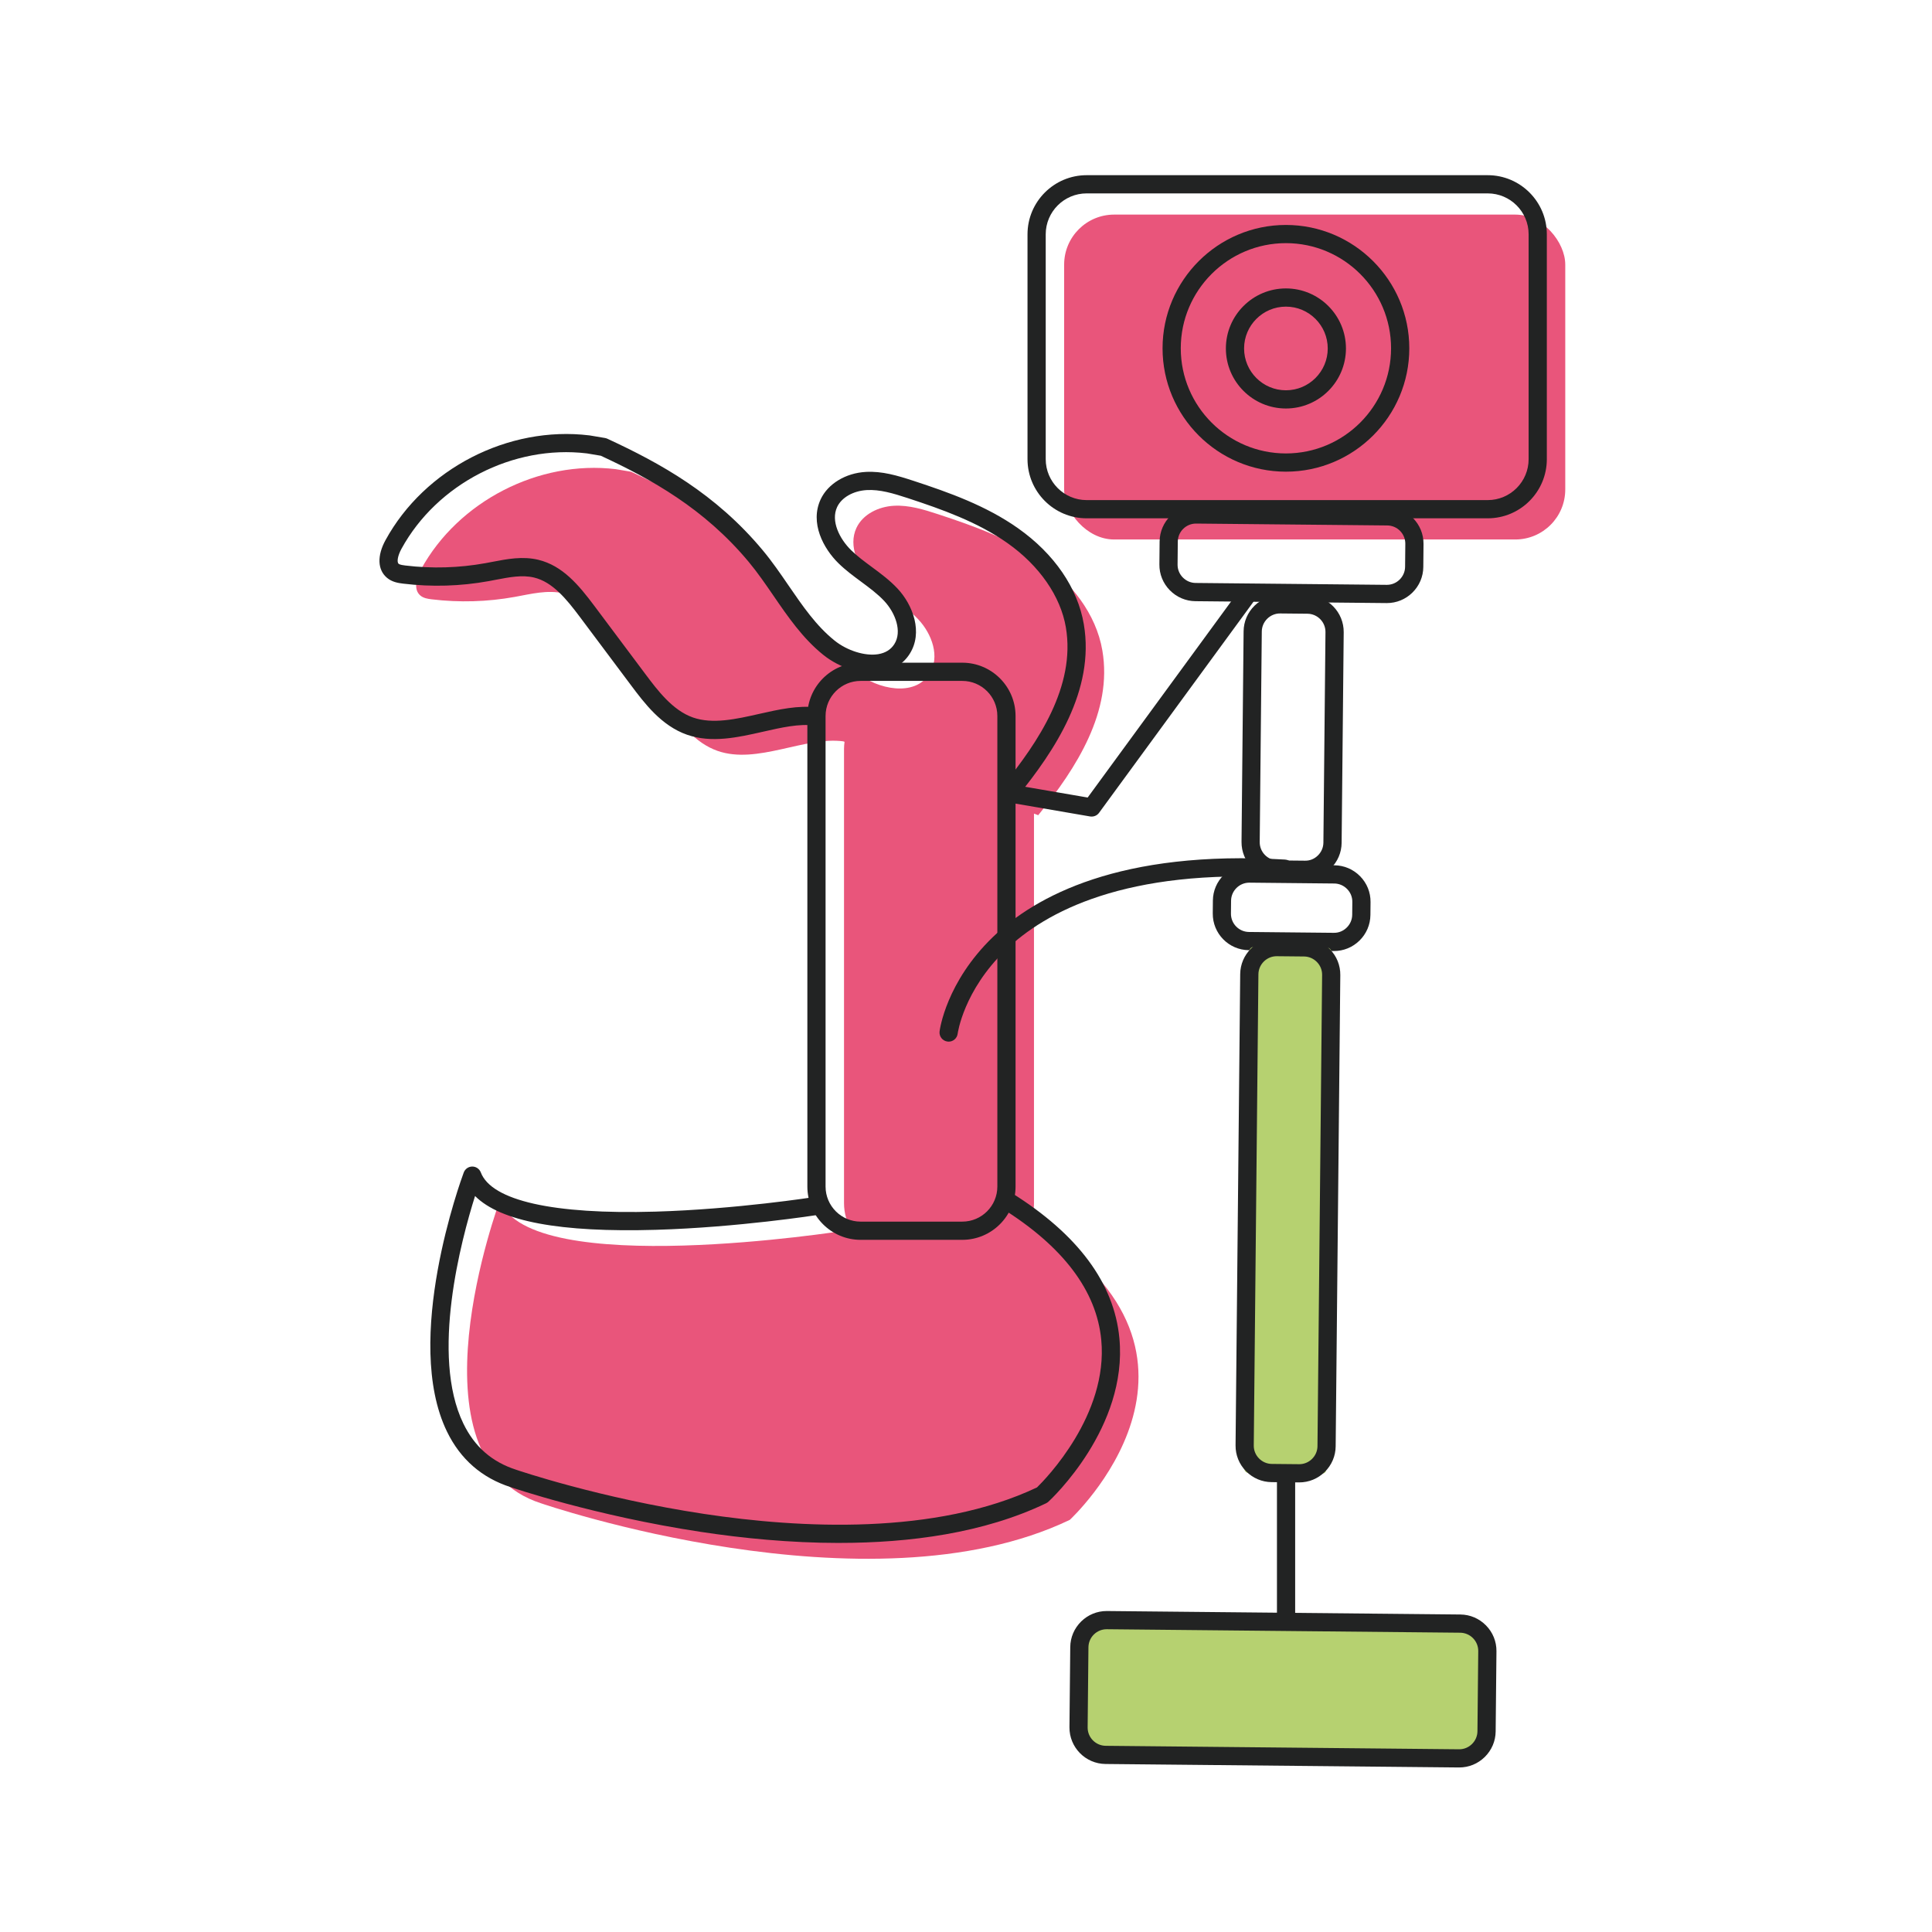 <?xml version="1.0" encoding="UTF-8"?><svg id="Capa_1" xmlns="http://www.w3.org/2000/svg" viewBox="0 0 800 800"><defs><style>.cls-1{fill:#e9557b;}.cls-2{fill:#222323;}.cls-3{fill:#b6d170;}</style></defs><path class="cls-1" d="M428.15,507.34l-2.06.06c1.31-2.79,2.06-5.89,2.06-9.18v-161.32l1.75.66c16.04-19.79,30.83-43.05,26.57-68.17-2.59-15.29-13.04-28.38-25.71-37.32-12.67-8.94-27.49-14.27-42.22-19.11-5.98-1.96-12.15-3.89-18.44-3.53-6.29.35-12.81,3.47-15.47,9.17-3.49,7.47.71,16.45,6.61,22.21,5.9,5.76,13.42,9.7,19.06,15.72,5.64,6.02,9.03,15.54,4.59,22.49-6.16,9.62-21.39,6.57-30.28-.6-12.63-10.18-19.89-25.46-30.28-37.92-17.65-21.18-37.98-33.58-63.01-45.16l-6.36-1.07c-31.84-3.86-65.22,13.3-80.61,41.45-1.9,3.47-3.3,8.37-.26,10.9,1.29,1.07,3.04,1.35,4.71,1.55,11.41,1.38,23.02,1.04,34.33-1,6.74-1.22,13.67-3.04,20.33-1.43,9.12,2.2,15.48,10.22,21.1,17.73,7.03,9.39,14.06,18.79,21.09,28.18,5.86,7.83,12.26,16.06,21.49,19.28,16.39,5.73,36.06-6.09,52.03-3.96l.54.2c-.13.96-.22,1.94-.22,2.94v188.12c0,4.15,1.19,8.01,3.21,11.31l-3.21.09s-129.97,20.52-142.51-12.54c0,0-39.9,107.17,17.1,125.41,0,0,135.67,46.74,218.9,6.84,0,0,72.97-67.27-14.82-121.99Z"/><rect class="cls-1" x="440.64" y="88.86" width="207.5" height="134.53" rx="20.71" ry="20.71"/><path class="cls-2" d="M418.5,331.07c-.83,0-1.67-.28-2.37-.84-1.62-1.31-1.87-3.69-.56-5.3,14.18-17.5,29.93-40.72,25.78-65.17-2.18-12.85-10.99-25.57-24.17-34.87-12.4-8.76-27.16-13.99-41.22-18.61-6.13-2.01-11.65-3.66-17.05-3.35-5.61.32-10.43,3.07-12.27,7.01-2.71,5.8.98,13.18,5.83,17.92,2.56,2.5,5.47,4.65,8.54,6.92,3.63,2.68,7.38,5.45,10.63,8.92,6.39,6.83,10.69,18.22,5.01,27.1-2.61,4.08-6.7,6.68-11.81,7.52-7.62,1.24-17.04-1.59-24.01-7.21-8.47-6.83-14.6-15.77-20.53-24.41-3.25-4.74-6.62-9.64-10.28-14.04-18.47-22.16-40.33-34.24-61.24-43.95l-5.78-.97c-30.48-3.66-62.04,12.58-76.77,39.52-1.51,2.76-2.02,5.48-1.16,6.19.52.44,1.97.61,2.75.71,11.07,1.34,22.24,1.01,33.21-.97.95-.17,1.91-.36,2.86-.54,6.15-1.19,12.52-2.41,19.02-.85,10.05,2.43,16.73,10.44,23.24,19.14l21.09,28.18c5.01,6.69,11.25,15.03,19.71,17.98,8.18,2.86,17.96.65,27.41-1.49,7.97-1.8,16.21-3.67,23.88-2.65,2.06.28,3.51,2.17,3.24,4.24-.28,2.06-2.16,3.52-4.24,3.24-6.33-.84-13.56.79-21.21,2.53-10.49,2.38-21.34,4.83-31.56,1.26-10.63-3.72-17.64-13.07-23.26-20.58l-21.09-28.18c-5.65-7.55-11.36-14.49-18.97-16.32-4.91-1.18-10.21-.16-15.82.92-.99.19-1.97.38-2.95.56-11.71,2.12-23.64,2.47-35.45,1.04-2.15-.26-4.61-.68-6.67-2.4-3.94-3.29-4.18-9.12-.63-15.61,16.19-29.6,50.89-47.44,84.38-43.38.06,0,.12.02.17.02l6.36,1.07c.33.06.65.16.96.3,21.84,10.11,44.76,22.7,64.32,46.17,3.89,4.66,7.35,9.71,10.7,14.6,5.88,8.57,11.43,16.67,19.05,22.8,5.22,4.2,12.65,6.53,18.07,5.64,2.98-.49,5.23-1.88,6.67-4.14,3.35-5.24.44-12.96-4.16-17.88-2.78-2.96-6.09-5.41-9.6-8.01-3.15-2.33-6.41-4.73-9.34-7.6-6.26-6.12-11.95-16.73-7.39-26.5,3-6.42,10.33-10.87,18.67-11.34,6.72-.38,12.96,1.46,19.83,3.71,14.6,4.79,29.97,10.25,43.22,19.61,15.03,10.61,24.7,24.73,27.25,39.77,4.65,27.42-12.18,52.44-27.36,71.17-.75.92-1.83,1.4-2.93,1.4Z"/><path class="cls-2" d="M398.46,513.39h-42.09c-12.16,0-22.06-9.9-22.06-22.06v-194.86c0-12.16,9.9-22.06,22.06-22.06h42.09c12.16,0,22.06,9.9,22.06,22.06v194.86c0,12.16-9.9,22.06-22.06,22.06ZM356.37,281.95c-8.01,0-14.52,6.51-14.52,14.52v194.86c0,8.01,6.51,14.52,14.52,14.52h42.09c8.01,0,14.52-6.51,14.52-14.52v-194.86c0-8.01-6.51-14.52-14.52-14.52h-42.09Z"/><path class="cls-2" d="M347.53,638.9c-20.51,0-40.3-2-57.19-4.56-44.15-6.67-78.56-18.43-78.9-18.55-11.89-3.81-20.79-11.55-26.35-22.99-18.48-38.02,5.89-104.49,6.94-107.3.55-1.47,1.95-2.45,3.52-2.46h.01c1.57,0,2.97.97,3.53,2.43,4.44,11.7,30.09,17.47,72.26,16.24,33.44-.97,65.82-6.03,66.14-6.09,2.06-.32,3.99,1.08,4.31,3.14.32,2.06-1.08,3.99-3.14,4.31-.33.05-33.12,5.18-67.03,6.17-39.66,1.16-64.36-3.43-74.92-14-5.69,18.03-18.57,66-4.83,94.25,4.69,9.65,11.87,15.9,21.94,19.13.42.14,34.29,11.71,77.78,18.27,39.7,5.99,95.76,8.92,137.8-10.98,3.51-3.43,29.56-29.99,26.61-61.08-1.93-20.34-15.81-38.7-41.26-54.57-1.77-1.1-2.31-3.43-1.2-5.19,1.1-1.77,3.43-2.31,5.19-1.2,27.57,17.19,42.64,37.48,44.78,60.3,3.47,36.9-28.05,66.42-29.4,67.66-.28.25-.59.46-.93.63-25.77,12.36-56.44,16.43-85.67,16.43Z"/><path class="cls-2" d="M392.81,431.31c-.16,0-.32,0-.48-.03-2.07-.26-3.53-2.15-3.27-4.21.1-.83,2.77-20.43,22.08-39.07,17.49-16.88,52.67-36.15,120.98-32.07,2.08.12,3.66,1.91,3.54,3.99-.12,2.08-1.91,3.67-3.99,3.54-65.57-3.93-98.89,14.13-115.29,29.97-17.42,16.81-19.81,34.41-19.83,34.59-.24,1.91-1.86,3.3-3.74,3.3Z"/><path class="cls-2" d="M540.46,363.93c-.05,0-.1,0-.15,0h0l-11.29-.11c-8.32-.08-15.01-6.91-14.93-15.23l.86-87.18c.04-4.02,1.65-7.78,4.53-10.61,2.88-2.83,6.7-4.36,10.7-4.32l11.29.11c8.32.08,15.01,6.91,14.93,15.23l-.86,87.18c-.04,4.02-1.65,7.78-4.53,10.61-2.85,2.79-6.59,4.32-10.55,4.32ZM540.38,356.39c2.04.04,3.9-.75,5.34-2.17,1.44-1.42,2.25-3.3,2.27-5.3l.86-87.18c.04-4.16-3.31-7.57-7.47-7.61l-11.29-.11c-1.96-.03-3.9.75-5.34,2.17-1.44,1.42-2.25,3.3-2.27,5.3l-.86,87.18c-.04,4.16,3.31,7.57,7.47,7.61l11.29.11Z"/><path class="cls-2" d="M552.38,393.8c-.05,0-.1,0-.15,0h0l-35.12-.35c-8.32-.08-15.01-6.91-14.93-15.23l.05-5.34c.04-4.01,1.65-7.78,4.53-10.61,2.85-2.79,6.59-4.32,10.55-4.32.05,0,.1,0,.15,0l35.12.35c4.02.04,7.78,1.65,10.61,4.53,2.83,2.88,4.36,6.68,4.32,10.7l-.05,5.34c-.04,4.02-1.65,7.78-4.53,10.61-2.85,2.79-6.59,4.32-10.55,4.32ZM552.31,386.26c2.03.03,3.9-.75,5.34-2.17,1.44-1.42,2.25-3.3,2.27-5.3l.05-5.34c.02-2-.75-3.9-2.17-5.34-1.42-1.44-3.3-2.25-5.3-2.27l-35.12-.35s-.05,0-.08,0c-1.97,0-3.84.77-5.27,2.17-1.44,1.42-2.25,3.3-2.27,5.3l-.05,5.34c-.04,4.16,3.31,7.57,7.47,7.61l35.12.35Z"/><path class="cls-2" d="M574.28,249.72c-.05,0-.1,0-.15,0l-79.12-.78c-4.02-.04-7.78-1.65-10.61-4.53-2.83-2.88-4.36-6.68-4.32-10.7l.09-9.51c.08-8.26,6.83-14.93,15.08-14.93.05,0,.1,0,.15,0l79.12.78c8.32.08,15.01,6.91,14.93,15.23l-.09,9.51c-.04,4.02-1.65,7.78-4.53,10.61-2.85,2.79-6.59,4.32-10.55,4.32ZM495.24,216.8c-4.12,0-7.5,3.33-7.54,7.47l-.09,9.51c-.02,2,.75,3.9,2.17,5.34,1.42,1.44,3.3,2.25,5.3,2.27l79.12.78h0s.05,0,.08,0c1.97,0,3.84-.77,5.27-2.17,1.44-1.42,2.25-3.3,2.27-5.3l.09-9.51c.04-4.16-3.31-7.57-7.47-7.61l-79.12-.78s-.05,0-.08,0Z"/><path class="cls-2" d="M452.04,338.13c-.21,0-.43-.02-.64-.05l-31.82-5.48c-2.05-.35-3.43-2.3-3.08-4.36.35-2.05,2.3-3.43,4.36-3.08l29.52,5.08,62.42-85.32c1.23-1.68,3.59-2.05,5.27-.82,1.68,1.23,2.05,3.59.82,5.27l-63.8,87.21c-.72.98-1.85,1.54-3.04,1.54Z"/><rect class="cls-3" x="516.35" y="392.23" width="33.92" height="217.78" rx="1.65" ry="1.65" transform="translate(4.97 -5.23) rotate(.57)"/><path class="cls-2" d="M537.99,613.83c-.05,0-.1,0-.15,0l-11.29-.11c-4.02-.04-7.78-1.65-10.61-4.53-2.83-2.88-4.36-6.68-4.32-10.7l1.92-195.15c.04-4.02,1.65-7.78,4.53-10.61,2.88-2.83,6.72-4.34,10.7-4.32l11.29.11c4.02.04,7.78,1.65,10.61,4.53,2.83,2.88,4.36,6.68,4.32,10.7l-1.92,195.15c-.04,4.02-1.65,7.78-4.53,10.61-2.85,2.79-6.59,4.32-10.55,4.32ZM528.62,395.95c-1.97,0-3.84.77-5.27,2.17-1.44,1.42-2.25,3.3-2.27,5.3l-1.92,195.15c-.02,2,.75,3.9,2.17,5.34,1.42,1.44,3.3,2.25,5.3,2.27l11.29.11h0s.05,0,.08,0c1.97,0,3.84-.77,5.27-2.17,1.44-1.42,2.25-3.3,2.27-5.3l1.92-195.15c.02-2-.75-3.9-2.17-5.34-1.42-1.44-3.3-2.25-5.3-2.27l-11.29-.11s-.05,0-.08,0Z"/><rect class="cls-3" x="446.76" y="671.58" width="168.95" height="55.8" rx="2.71" ry="2.71" transform="translate(6.92 -5.21) rotate(.57)"/><path class="cls-2" d="M604.24,731.87c-.05,0-.1,0-.15,0l-146.32-1.44c-8.32-.08-15.01-6.91-14.93-15.23l.33-33.18c.04-4.02,1.65-7.78,4.53-10.61,2.85-2.79,6.59-4.32,10.55-4.32.05,0,.1,0,.15,0l146.32,1.44c4.02.04,7.78,1.65,10.61,4.53,2.83,2.88,4.36,6.68,4.32,10.7l-.33,33.18c-.04,4.02-1.65,7.78-4.53,10.61-2.85,2.79-6.59,4.32-10.55,4.32ZM458.24,674.63c-4.12,0-7.5,3.33-7.54,7.47l-.33,33.18c-.04,4.16,3.31,7.57,7.47,7.62l146.32,1.44h0s.05,0,.08,0c1.97,0,3.84-.77,5.27-2.17,1.44-1.42,2.25-3.3,2.27-5.3l.33-33.18c.04-4.16-3.31-7.57-7.47-7.62l-146.32-1.44s-.05,0-.08,0Z"/><path class="cls-2" d="M532.53,674.15c-2.08,0-3.77-1.69-3.77-3.77v-58.58c0-2.08,1.69-3.77,3.77-3.77s3.77,1.69,3.77,3.77v58.58c0,2.08-1.69,3.77-3.77,3.77Z"/><path class="cls-2" d="M616.03,214.62h-166.08c-13.5,0-24.48-10.98-24.48-24.48v-93.12c0-13.5,10.98-24.48,24.48-24.48h166.08c13.5,0,24.48,10.98,24.48,24.48v93.12c0,13.5-10.98,24.48-24.48,24.48ZM449.95,80.08c-9.34,0-16.94,7.6-16.94,16.94v93.12c0,9.34,7.6,16.94,16.94,16.94h166.08c9.34,0,16.94-7.6,16.94-16.94v-93.12c0-9.34-7.6-16.94-16.94-16.94h-166.08Z"/><path class="cls-2" d="M532.47,195.31c-28.17,0-51.08-22.92-51.08-51.08s22.92-51.08,51.08-51.08,51.09,22.92,51.09,51.08-22.92,51.08-51.09,51.08ZM532.47,100.68c-24.01,0-43.54,19.53-43.54,43.54s19.53,43.54,43.54,43.54,43.54-19.53,43.54-43.54-19.53-43.54-43.54-43.54Z"/><path class="cls-2" d="M532.47,169.15c-13.71,0-24.86-11.15-24.86-24.86s11.15-24.86,24.86-24.86,24.86,11.15,24.86,24.86-11.15,24.86-24.86,24.86ZM532.47,126.97c-9.55,0-17.32,7.77-17.32,17.32s7.77,17.32,17.32,17.32,17.32-7.77,17.32-17.32-7.77-17.32-17.32-17.32Z"/></svg>